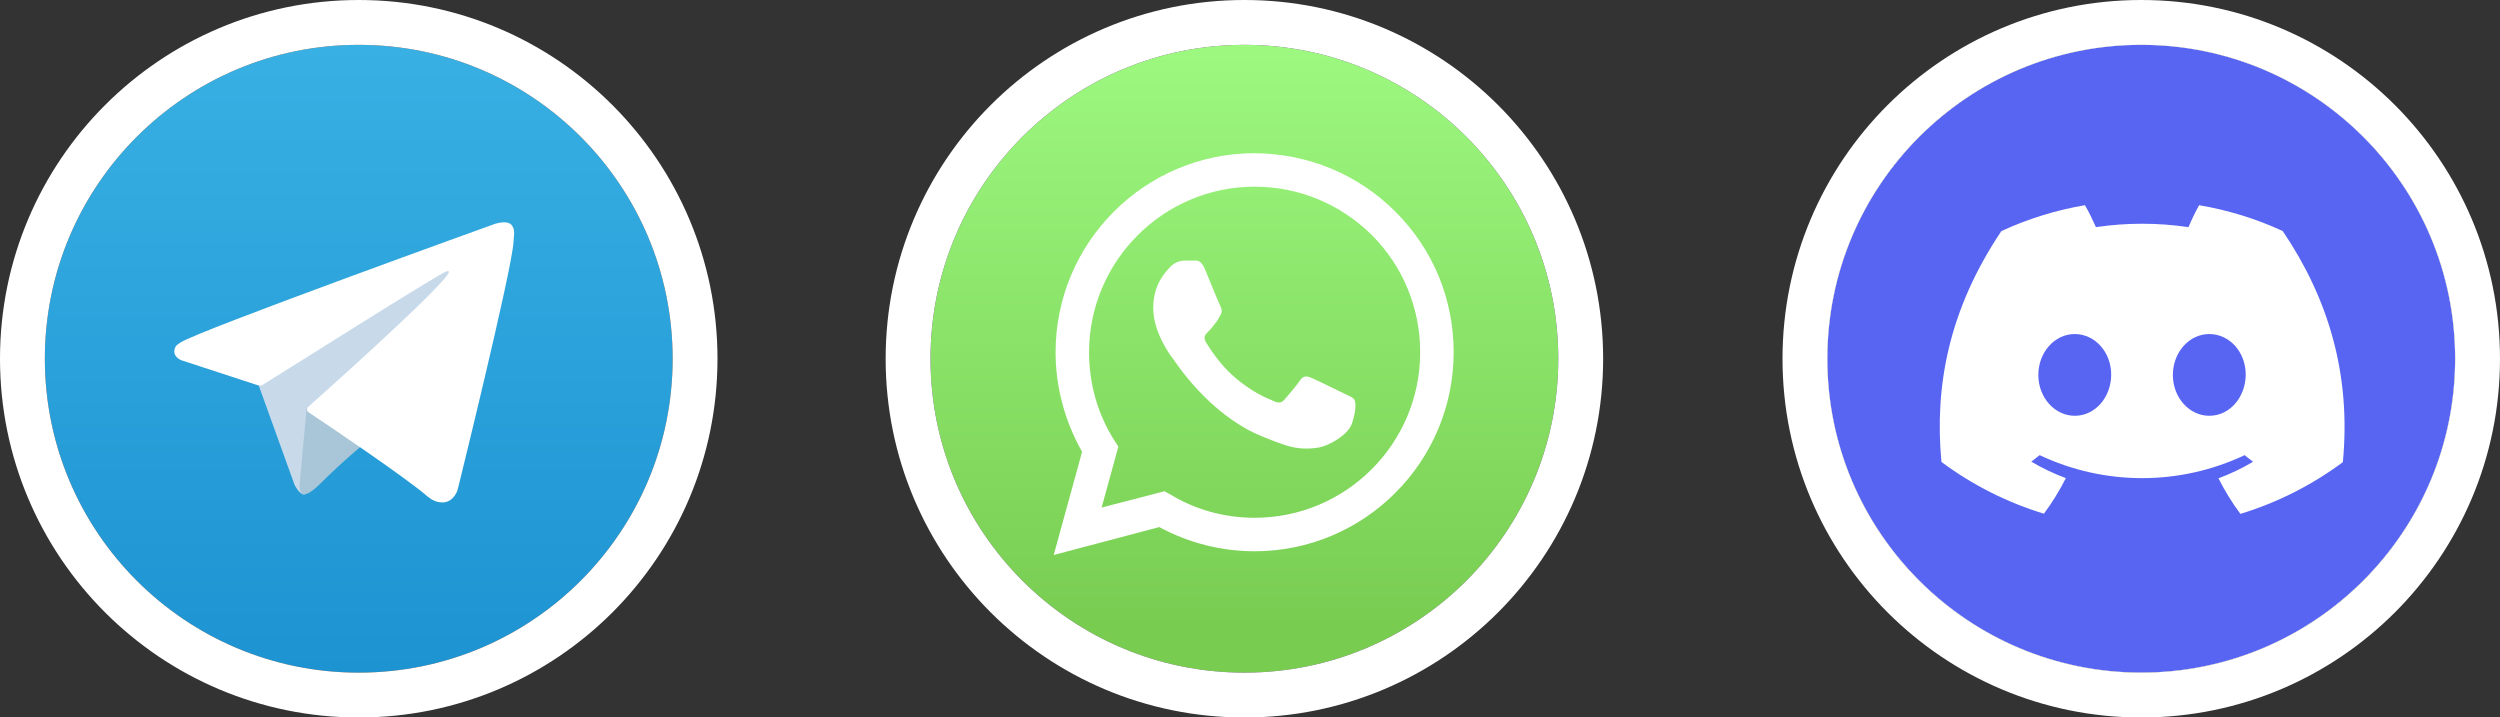 <svg xmlns="http://www.w3.org/2000/svg" width="223" height="64" viewBox="0 0 223 64" fill="none"><rect x="0" y="0" width="223" height="64" fill="#333333" stroke="none"/><g clip-path="url(#clip0_2897_5523)"><circle cx="191" cy="32" r="28" fill="white"></circle><path d="M197.069 29.797C195.255 29.797 193.82 31.442 193.82 33.451C193.82 35.459 195.28 37.088 197.069 37.088C198.884 37.088 200.293 35.451 200.318 33.442C200.335 31.426 198.884 29.797 197.069 29.797Z" fill="#5865F2"></path><path d="M185.069 29.797C183.255 29.797 181.82 31.442 181.82 33.451C181.82 35.459 183.28 37.088 185.069 37.088C186.884 37.088 188.301 35.451 188.318 33.442C188.335 31.434 186.884 29.797 185.069 29.797Z" fill="#5865F2"></path><path d="M190.992 4C175.532 4 163 16.54 163 32C163 47.459 175.54 59.991 191 59.991C206.46 59.991 219 47.451 218.992 31.991C218.992 16.531 206.46 4 190.992 4ZM208.983 41.223C206.224 43.274 203.135 44.835 199.844 45.839C199.101 44.843 198.451 43.78 197.886 42.666C198.958 42.27 199.987 41.772 200.975 41.189C200.722 41.004 200.468 40.801 200.224 40.599C194.435 43.333 187.726 43.333 181.937 40.599C181.7 40.793 181.447 40.987 181.194 41.181C182.173 41.763 183.211 42.253 184.274 42.649C183.709 43.763 183.059 44.827 182.316 45.822C179.025 44.818 175.937 43.257 173.177 41.206C172.544 34.464 173.819 27.628 178.519 20.616C180.89 19.518 183.397 18.742 185.979 18.303C186.342 18.936 186.662 19.594 186.958 20.261C189.692 19.856 192.477 19.856 195.211 20.261C195.473 19.637 195.835 18.877 196.165 18.303C198.738 18.742 201.245 19.51 203.616 20.607C207.7 26.632 209.726 33.409 208.983 41.223Z" fill="#5865F2"></path></g><circle cx="191" cy="32" r="30" transform="rotate(-90 191 32)" stroke="white" stroke-width="4"></circle><g clip-path="url(#clip1_2897_5523)"><path d="M111 59.999C126.464 59.999 139 47.464 139 32C139 16.535 126.464 4 111 4C95.536 4 83 16.535 83 32C83 47.464 95.536 59.999 111 59.999Z" fill="url(#paint0_linear_2897_5523)"></path><path fill-rule="evenodd" clip-rule="evenodd" d="M124.481 18.892C121.121 15.531 116.683 13.706 111.912 13.665C102.123 13.665 94.158 21.629 94.158 31.419C94.158 34.53 94.988 37.6 96.523 40.296L93.992 49.505L103.408 47.016C106.022 48.426 108.926 49.173 111.912 49.173C121.702 49.173 129.666 41.209 129.666 31.419C129.666 26.69 127.841 22.252 124.481 18.892ZM111.912 46.186C109.257 46.186 106.644 45.481 104.404 44.112L103.865 43.822L98.265 45.274L99.758 39.84L99.385 39.259C97.891 36.894 97.145 34.198 97.145 31.419C97.145 23.288 103.782 16.651 111.912 16.651C115.853 16.651 119.545 18.186 122.366 20.965C125.145 23.745 126.68 27.478 126.68 31.419C126.68 39.591 120.043 46.186 111.912 46.186ZM120.001 35.152C119.545 34.945 117.388 33.866 116.973 33.7C116.558 33.534 116.268 33.493 115.977 33.908C115.687 34.364 114.816 35.36 114.567 35.65C114.318 35.94 114.069 35.982 113.613 35.774C113.157 35.567 111.746 35.069 110.046 33.576C108.718 32.414 107.847 30.963 107.557 30.506C107.308 30.05 107.515 29.843 107.764 29.594C107.971 29.386 108.22 29.096 108.428 28.805C108.635 28.557 108.718 28.349 108.884 28.059C109.05 27.768 108.967 27.52 108.843 27.271C108.718 27.063 107.847 24.865 107.474 23.994C107.1 23.123 106.727 23.247 106.478 23.247C106.229 23.247 105.939 23.247 105.607 23.247C105.317 23.247 104.819 23.372 104.404 23.786C103.989 24.243 102.869 25.321 102.869 27.478C102.869 29.677 104.446 31.792 104.694 32.083C104.902 32.373 107.806 36.853 112.286 38.803C113.364 39.259 114.152 39.549 114.816 39.757C115.894 40.089 116.848 40.047 117.595 39.923C118.466 39.798 120.208 38.844 120.582 37.807C120.955 36.77 120.955 35.899 120.831 35.691C120.748 35.484 120.457 35.36 120.001 35.152Z" fill="white"></path></g><circle cx="111" cy="32" r="30" transform="rotate(-90 111 32)" stroke="white" stroke-width="4"></circle><g clip-path="url(#clip2_2897_5523)"><path d="M32 60C47.464 60 60 47.464 60 32C60 16.536 47.464 4 32 4C16.536 4 4 16.536 4 32C4 47.464 16.536 60 32 60Z" fill="url(#paint1_linear_2897_5523)"></path><path d="M22.953 34.033L26.272 43.242C26.272 43.242 26.686 44.113 27.143 44.113C27.599 44.113 34.195 37.227 34.195 37.227L41.537 22.998L23.078 31.668L22.953 34.033Z" fill="#C8DAEA"></path><path d="M27.35 36.397L26.728 43.158C26.728 43.158 26.479 45.233 28.553 43.158C30.627 41.084 32.618 39.467 32.618 39.467L27.35 36.397Z" fill="#A9C6D8"></path><path d="M22.992 34.364L16.148 32.124C16.148 32.124 15.318 31.793 15.608 31.046C15.65 30.88 15.774 30.756 16.106 30.548C17.641 29.511 44.148 19.97 44.148 19.97C44.148 19.97 44.895 19.721 45.351 19.887C45.558 19.97 45.683 20.053 45.807 20.385C45.849 20.51 45.89 20.759 45.849 21.007C45.849 21.173 45.807 21.339 45.807 21.588C45.641 24.201 40.829 43.656 40.829 43.656C40.829 43.656 40.539 44.776 39.502 44.818C39.129 44.818 38.672 44.735 38.133 44.279C36.1 42.536 29.09 37.807 27.514 36.77C27.431 36.729 27.389 36.646 27.389 36.563C27.348 36.438 27.472 36.314 27.472 36.314C27.472 36.314 39.709 25.446 40.041 24.284C40.083 24.201 39.958 24.16 39.834 24.201C39.004 24.492 24.942 33.41 23.366 34.364C23.283 34.406 22.992 34.364 22.992 34.364Z" fill="white"></path></g><circle cx="32" cy="32" r="30" transform="rotate(-90 32 32)" stroke="white" stroke-width="4"></circle><defs><linearGradient id="paint0_linear_2897_5523" x1="111" y1="55.931" x2="111" y2="-0.069" gradientUnits="userSpaceOnUse"><stop stop-color="#78CD51"></stop><stop offset="1" stop-color="#A0FC84"></stop></linearGradient><linearGradient id="paint1_linear_2897_5523" x1="32" y1="60" x2="32" y2="4" gradientUnits="userSpaceOnUse"><stop stop-color="#1D93D2"></stop><stop offset="1" stop-color="#38B0E3"></stop></linearGradient><clipPath id="clip0_2897_5523"><rect width="56" height="56" fill="white" transform="translate(163 4)"></rect></clipPath><clipPath id="clip1_2897_5523"><rect width="56" height="56" fill="white" transform="translate(83 4)"></rect></clipPath><clipPath id="clip2_2897_5523"><rect width="56" height="56" fill="white" transform="translate(4 4)"></rect></clipPath></defs></svg>